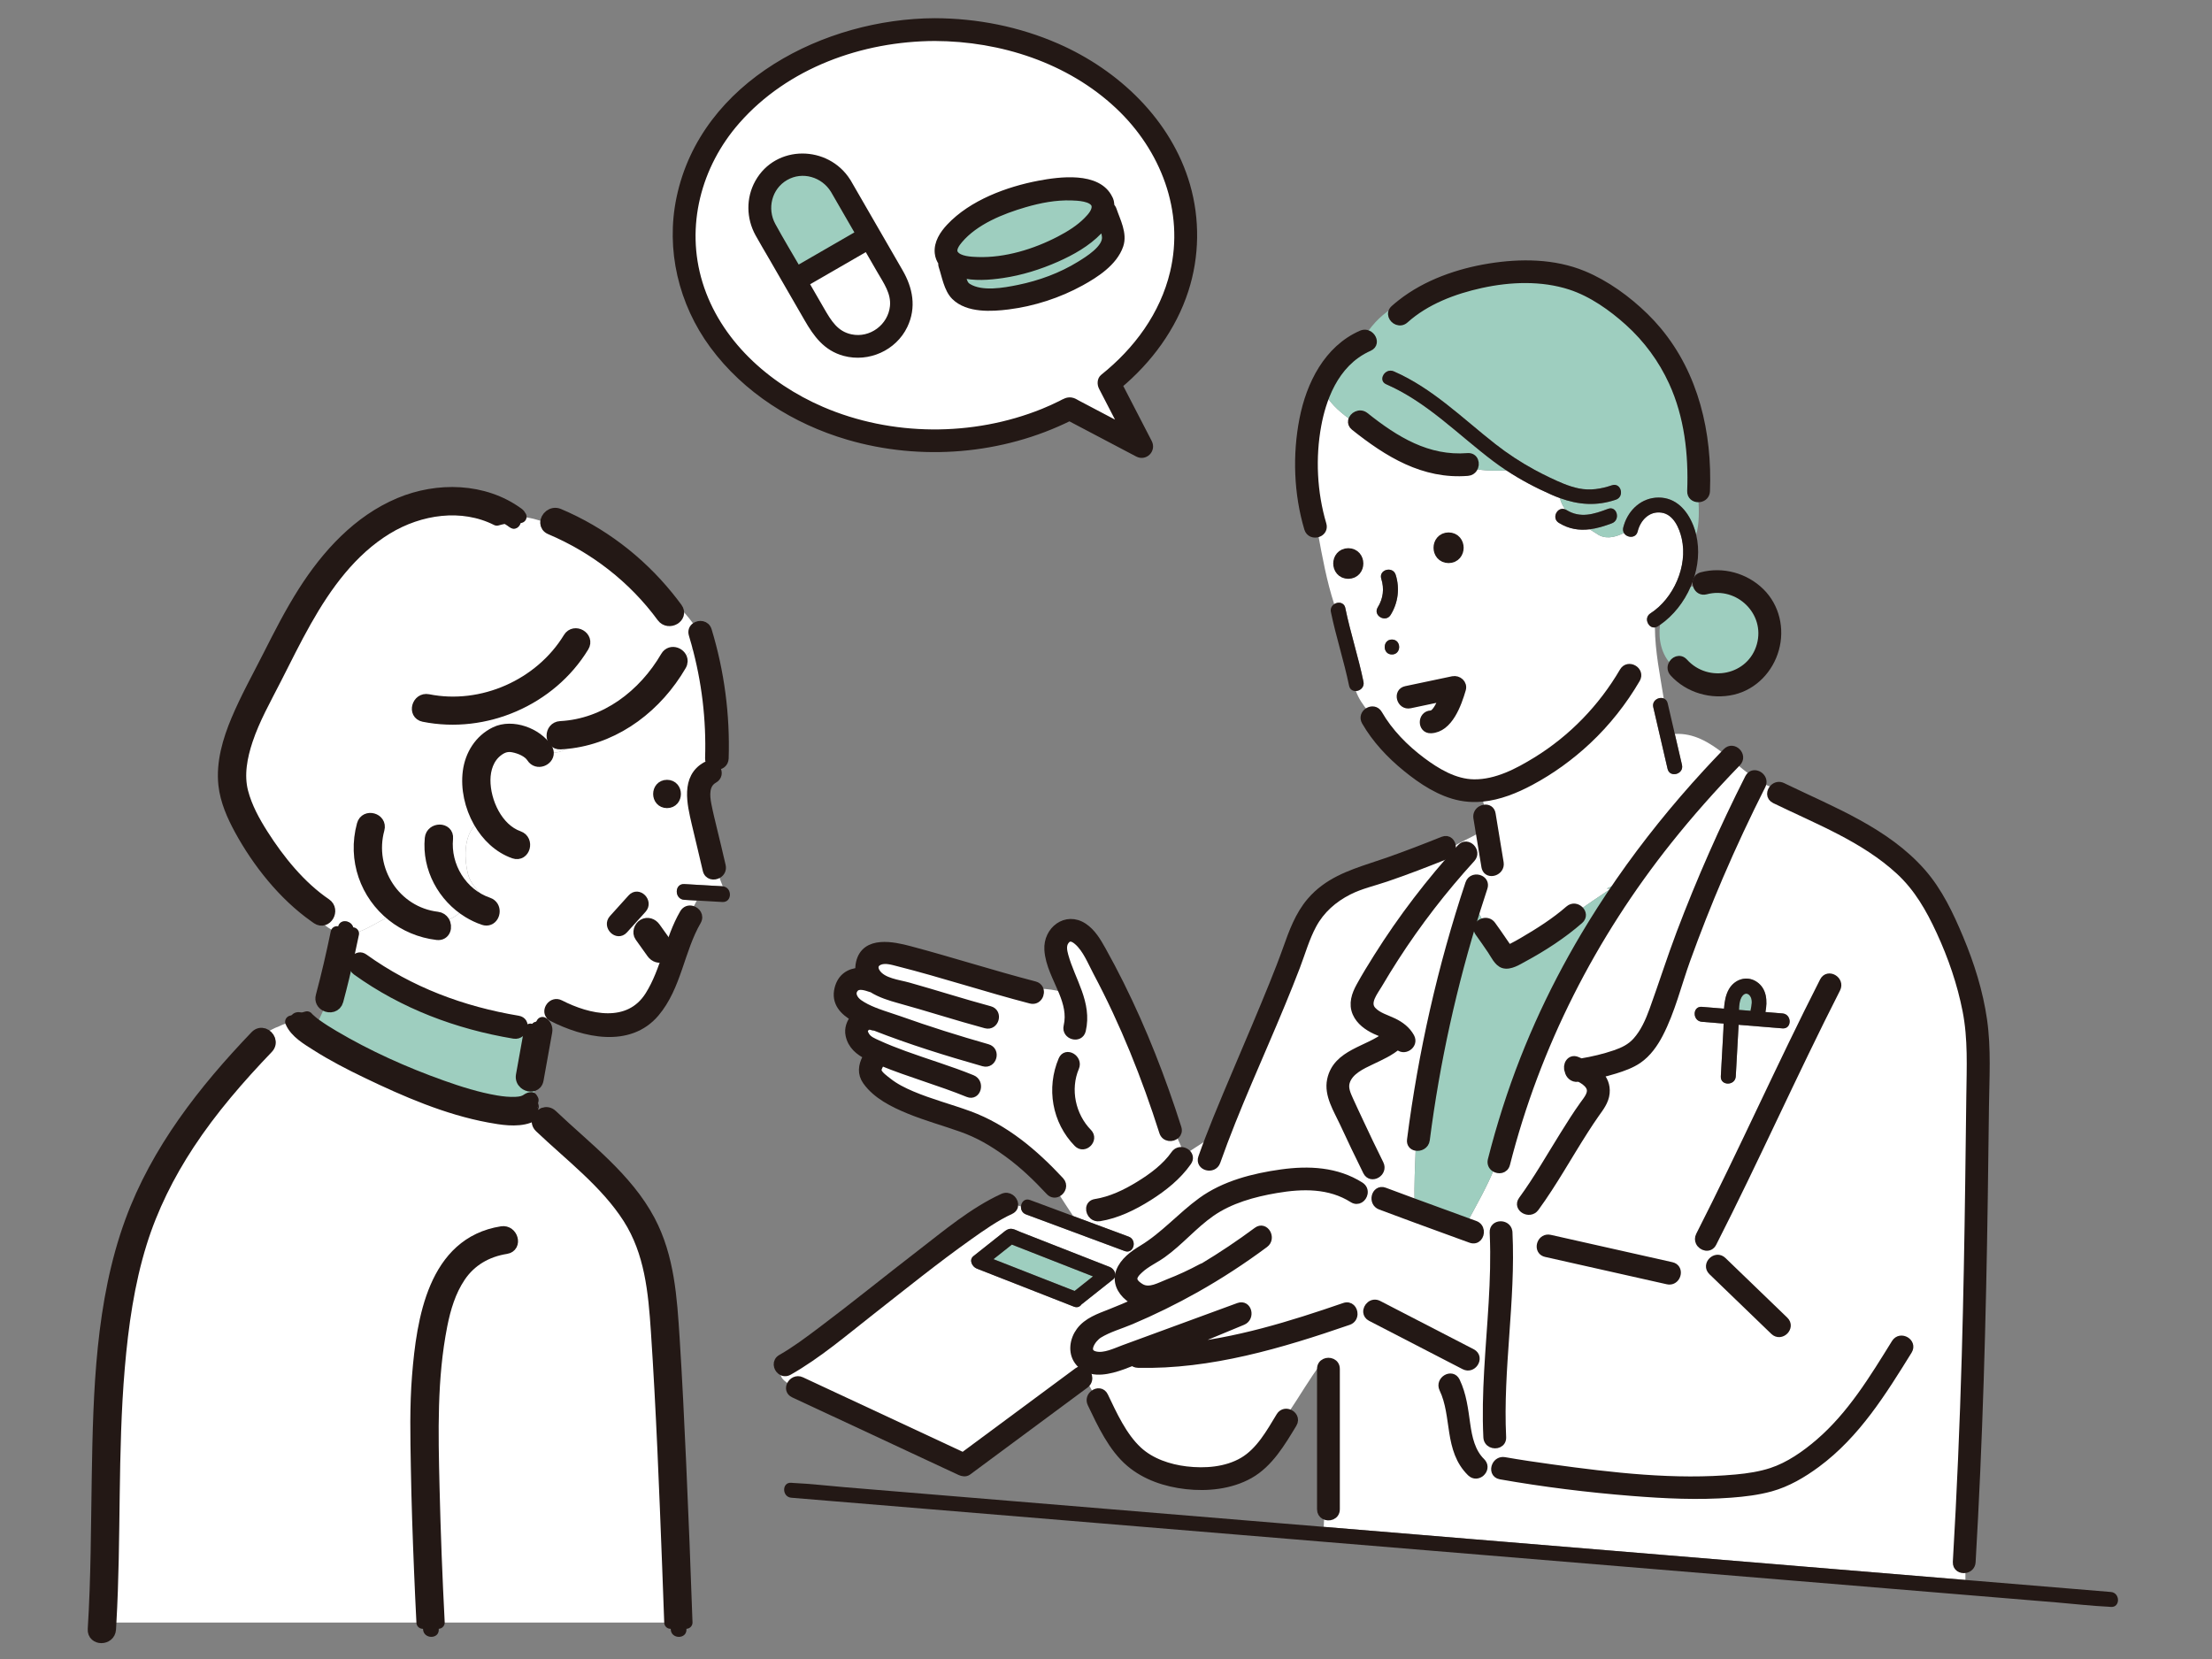 <?xml version="1.0" encoding="UTF-8"?><svg id="_レイヤー_1" xmlns="http://www.w3.org/2000/svg" viewBox="0 0 600 450"><rect x="0" y="0" width="600" height="450" fill="#808080" stroke="none"/><defs><style>.cls-1{fill:#fff;}.cls-2{fill:#9ecebf;}.cls-3,.cls-4,.cls-5,.cls-6{fill:#231815;}.cls-4{stroke-width:2.129px;}.cls-4,.cls-5,.cls-6{stroke:#231815;stroke-linecap:round;stroke-linejoin:round;}.cls-5{stroke-width:4.258px;}.cls-6{stroke-width:3.406px;}</style></defs><path class="cls-1" d="m188.581,174.519c-.891,1.867-2.216,3.429-3.761,4.818-.007.328-.098.674-.303,1.026-6.369,10.94-16.997,19.235-29.597,20.929-.533,1-1.323,1.869-2.371,2.393-1.294.471-2.667.624-4.04.523.066,1.836-2.777,3.073-4.028,1.119-1.057-1.65-3.423-2.599-5.271-2.949-1.731-.328-3.075.147-4.448,1.223-2.434,1.906-3.411,4.958-3.431,7.955-.04,5.926,3.362,13.44,9.307,15.531,2.577.907,1.461,5.027-1.134,4.114-4.046-1.423-7.288-4.539-9.447-8.34-4.238,2.739-4.322,9.396-3.109,14.247.711,2.845,3.2,4.978,4.978,7.111.56.56,1.558,1.34,1.61,1.82.878,1.485-.25,3.892-2.302,3.192-1.448-.494-2.822-1.147-4.108-1.932-1.063-.163-2.046-.146-2.667.475-1.205,1.033-2.66,1.73-4.203,2.258.847,1.342.308,3.474-1.644,3.242-4.614-.548-8.738-2.354-12.086-5.013-3.669,1.37-7.228,4.223-10.841,4.971-.38,1.847-.773,3.692-1.178,5.534.576.461,1.165.904,1.765,1.33.584-.704,1.539-1.014,2.514-.314,12.487,8.966,26.64,14.262,41.75,16.782,1.254.209,1.678,1.204,1.506,2.167.6.235,1.206.446,1.819.619.041-.234.085-.467.126-.7.301-1.702,2.041-1.875,3.171-1.1.51-.861,1.164-1.559,2.047-1.985-1.457-1.492.523-4.397,2.73-3.267,7.791,3.99,18.614,6.42,24.109-2.327,4.316-6.87,5.323-15.259,9.391-22.262.537-.924,1.422-1.162,2.223-.969.491-.81.96-1.626,1.342-2.471-1.124-.065-2.248-.129-3.372-.194-2.734-.157-2.743-4.425,0-4.267,3.437.198,6.875.395,10.312.593.039.002.075.008.113.012-.413-1.088-.861-2.159-1.22-3.274-1.113.693-2.792.482-3.159-1.155-.952-4.237-2.033-8.441-3.005-12.672-1.21-5.266-2.996-12.381,2.839-15.62.368-.204.73-.29,1.07-.285.06-.116.123-.231.185-.347-.286-.334-.461-.788-.443-1.365.342-10.556-.915-21.02-3.738-31.176Zm-22.336,74.668c1.685-1.866,3.37-3.733,5.055-5.599,1.845-2.043,4.853.984,3.017,3.017-1.685,1.866-3.37,3.733-5.055,5.599-1.845,2.043-4.853-.983-3.017-3.017Zm13.713,9.974c-1.059.619-2.25.171-2.919-.765-1.074-1.503-2.148-3.007-3.222-4.51-.673-.943-.16-2.378.765-2.919,1.059-.619,2.25-.171,2.919.765,1.074,1.503,2.148,3.007,3.222,4.51.673.943.16,2.378-.765,2.919Zm.971-41.667c-2.75,0-2.745-4.267,0-4.267s2.745,4.267,0,4.267Z"/><path class="cls-1" d="m178.255,361.104c-.714-10.731-1.713-21.499-7.647-30.785-6.165-9.647-15.822-16.898-24.025-24.705-1.316-1.252-.447-2.989.868-3.482-.471-.467-.924-.948-1.353-1.447-.104.493-.379.964-.886,1.324-.57.405-1.195.709-1.853.943-.017.098-.037.195-.053.293.016-.098.036-.195.053-.293-3.284,1.171-7.467.44-10.631-.144-11.495-2.121-22.687-6.978-33.166-12.019-4.645-2.234-9.252-4.613-13.605-7.382-2.493-1.585-5.682-3.416-6.911-6.248-1.154.32-2.271.683-3.298,1.197-1.493.56-2.91,1.32-4.224,2.24,1.323.446,2.25,2.235.98,3.561-7.777,8.119-15.18,16.639-21.371,26.046-5.504,8.362-10.008,17.363-12.986,26.934-3.4,10.925-5.014,22.427-5.989,33.797-1.972,23.007-.961,46.135-2.284,69.174h84.787c-.24-4.675-.451-9.351-.644-14.027-.388-9.383-.707-18.77-.87-28.159-.142-8.19-.335-16.457.318-24.631,1.22-15.278,4.281-36.068,22.675-38.972,2.691-.425,3.839,3.688,1.134,4.114-5.222.824-9.69,3.35-12.663,7.784-2.662,3.969-4.046,8.608-4.964,13.256-2.842,14.392-2.473,29.085-2.119,43.968.291,12.226.765,24.453,1.399,36.667h62.946c-.173-4.974-.357-9.949-.548-14.922-.819-21.366-1.647-42.745-3.067-64.081Z"/><path class="cls-2" d="m142.372,293.785c-.546-.469-.89-1.184-.733-2.069.729-4.124,1.489-8.242,2.222-12.365-.613-.173-1.218-.384-1.819-.619-.199,1.115-1.199,2.188-2.64,1.947-15.425-2.573-30.022-8.06-42.769-17.212-1.247-.896-1.114-2.461-.361-3.37-.6-.426-1.189-.869-1.765-1.33-.931,4.229-1.937,8.443-3.062,12.622-.419,1.557-2.008,1.809-3.106,1.216-.823,1.841-1.649,3.709-2.595,5.526,1.483,1.072,3.047,2.039,4.618,2.97,9.269,5.488,19.265,9.975,29.404,13.586,4.809,1.713,9.736,3.271,14.779,4.127,1.781.302,3.604.493,5.412.398,1.24-.065,2.201-.251,3.1-.889.362-.257.721-.374,1.059-.386-.74-1.25-1.334-2.621-1.744-4.153Z"/><path class="cls-2" d="m142.372,293.785c.41,1.532,1.004,2.903,1.744,4.153.13-.005.258.005.381.03.33-1.363.633-2.741.814-4.144-.722.821-2.081.698-2.939-.039Z"/><path class="cls-1" d="m188.581,174.519c-.223-.804-.454-1.606-.697-2.406-.291-.956.067-1.711.678-2.162-2.038-3.089-4.71-5.826-7.561-8.07.844,1.037,1.664,2.096,2.457,3.177,1.627,2.219-2.077,4.345-3.684,2.154-7.759-10.583-18.345-18.787-30.415-23.89-.771-.326-1.101-.895-1.12-1.498-2.316-.873-4.66-1.5-7.108-1.656.841,1.756-.979,4.217-2.866,2.841-1.122-.818-2.289-1.521-3.487-2.126-.238.07-.478.143-.719.223.241-.08.48-.154.719-.223-9.433-4.759-20.939-3.073-29.918,2.399-9.71,5.917-16.543,15.382-22.042,25.123-2.916,5.166-5.526,10.495-8.216,15.779-2.749,5.399-5.78,10.73-7.706,16.497-1.514,4.534-2.486,9.526-1.254,14.236,1.084,4.144,3.196,7.99,5.482,11.581,4.462,7.008,10.211,14.13,17.15,18.833,2.263,1.534.125,5.229-2.154,3.684-.248-.168-.49-.347-.735-.52,1.456,1.546,3.075,2.888,4.938,3.904.36.212.718.384,1.075.526.104-.501.208-1.001.311-1.502.55-2.693,4.662-1.546,4.114,1.134-.046.226-.094.451-.14.677,3.612-.748,7.172-3.601,10.841-4.971-7.051-5.601-10.648-15.005-8.036-24.547.725-2.649,4.84-1.518,4.114,1.134-3.052,11.149,4.388,22.778,16.008,24.159.762.091,1.311.496,1.644,1.025,1.543-.527,2.999-1.225,4.203-2.258.621-.621,1.604-.638,2.667-.475-6.719-4.104-10.984-11.865-10.203-19.893.264-2.713,4.532-2.731,4.267,0-.741,7.621,3.847,15.212,11.179,17.711.55.187.931.522,1.168.922-.051-.48-1.049-1.26-1.61-1.82-1.778-2.133-4.267-4.267-4.978-7.111-1.213-4.851-1.129-11.509,3.109-14.247-2.342-4.124-3.409-9.055-2.831-13.516.581-4.488,3.067-8.517,7.212-10.529,4.484-2.177,11.105.261,13.728,4.358.227.354.332.704.344,1.034,1.373.101,2.745-.052,4.04-.523,1.048-.524,1.838-1.393,2.371-2.393-.957.129-1.924.224-2.903.274-2.749.142-2.732-4.125,0-4.267,12.348-.64,22.746-8.664,28.816-19.09,1.178-2.023,4.026-.761,3.987,1.128,1.545-1.389,2.87-2.951,3.761-4.818Zm-30.477.758c-8.821,14.485-26.55,22.157-43.149,18.824-2.694-.541-1.547-4.653,1.134-4.114,14.695,2.951,30.55-4.087,38.331-16.863,1.428-2.344,5.116-.198,3.684,2.154Z"/><path class="cls-4" d="m191.999,170.979c-.507-1.67-2.364-1.82-3.437-1.028,2.187,3.314,3.646,7.032,3.81,10.978-.164-3.946-1.623-7.664-3.81-10.978-.611.451-.968,1.206-.678,2.162.243.8.473,1.603.697,2.406.417-.874.743-1.813.947-2.835-.204,1.022-.53,1.961-.947,2.835,2.823,10.156,4.079,20.62,3.738,31.176-.089,2.746,4.178,2.743,4.267,0,.38-11.742-1.171-23.476-4.587-34.717Z"/><path class="cls-4" d="m194.151,233.198c0,1.427.286,2.712.681,3.942.709-.441,1.189-1.247.955-2.289-.756-3.363-1.587-6.704-2.392-10.054-.525-2.187-1.073-4.38-1.498-6.588-.461-2.397-.705-5.461,1.762-6.831,2.401-1.333.252-5.019-2.154-3.684-5.835,3.238-4.049,10.353-2.839,15.62.972,4.231,2.053,8.435,3.005,12.672.368,1.637,2.046,1.848,3.159,1.155-.395-1.23-.681-2.514-.681-3.942Z"/><path class="cls-3" d="m196.052,240.413c.379,1,.727,2.015.944,3.096-.216-1.081-.564-2.096-.944-3.096-.038-.004-.074-.01-.113-.012-3.437-.198-6.875-.395-10.312-.593-2.743-.158-2.734,4.11,0,4.267,1.124.065,2.248.129,3.372.194.462-1.024.796-2.092.885-3.249v.356-.356c-.089,1.157-.423,2.225-.885,3.249,2.313.133,4.627.266,6.94.399,2.704.155,2.732-3.986.113-4.255Z"/><path class="cls-6" d="m180.93,213.227c-2.745,0-2.75,4.267,0,4.267s2.75-4.267,0-4.267Z"/><path class="cls-4" d="m185.434,247.709c-4.068,7.003-5.075,15.393-9.391,22.262-5.495,8.747-16.317,6.317-24.109,2.327-2.208-1.13-4.187,1.775-2.73,3.267.792-.382,1.767-.547,2.99-.411-1.223-.136-2.198.029-2.99.411.153.157.344.298.577.417,8.565,4.386,20.847,7.275,28.016-1.213,6.023-7.132,6.732-17.006,11.322-24.907.844-1.454-.204-2.82-1.461-3.122-1.287,2.126-2.72,4.216-3.106,6.725.386-2.509,1.819-4.599,3.106-6.725-.801-.193-1.686.045-2.223.969Z"/><path class="cls-6" d="m177.04,258.395c.669.936,1.86,1.385,2.919.765.925-.541,1.439-1.976.765-2.919-1.074-1.503-2.148-3.007-3.222-4.51-.669-.936-1.86-1.385-2.919-.765-.925.541-1.438,1.976-.765,2.919,1.074,1.503,2.148,3.007,3.222,4.51Z"/><path class="cls-3" d="m95.684,253.234c.046-.226.094-.451.14-.677.547-2.681-3.565-3.827-4.114-1.134-.102.501-.207,1.001-.311,1.502,1.443.573,2.868.603,4.285.309Z"/><path class="cls-6" d="m91.399,252.925c-1.206,5.809-2.528,11.603-4.069,17.331-.295,1.097.235,1.933,1.009,2.35.53-1.186,1.062-2.359,1.63-3.496-.568,1.136-1.1,2.31-1.63,3.496,1.098.593,2.687.34,3.106-1.216,1.125-4.179,2.131-8.393,3.062-12.622-.958-.766-1.883-1.581-2.76-2.458.877.877,1.802,1.691,2.76,2.458.406-1.842.798-3.687,1.178-5.534-1.417.293-2.842.264-4.285-.309Z"/><path class="cls-6" d="m26.915,440.107h2.955c1.323-23.038.313-46.166,2.284-69.174.975-11.371,2.589-22.873,5.989-33.797,2.978-9.571,7.482-18.572,12.986-26.934,6.191-9.407,13.594-17.927,21.371-26.046,1.271-1.326.343-3.115-.98-3.561-3.693,2.584-6.554,6.458-7.865,10.916,1.311-4.458,4.173-8.332,7.865-10.916-.655-.221-1.407-.114-2.037.544-14.083,14.702-26.846,30.964-33.903,50.273-7.988,21.859-8.608,46.13-8.991,69.143-.23,13.799-.222,27.607-1.09,41.386-.173,2.742,4.095,2.732,4.267,0,.039-.611.068-1.223.103-1.834h-2.955Z"/><path class="cls-3" d="m83.078,275.808c.465.439-.272-.616.045.141-1.045-2.495-5.176-1.399-4.114,1.134.011.025.024.049.035.075,1.386-.384,2.825-.706,4.23-1.137-.064-.073-.126-.147-.196-.213Z"/><path class="cls-6" d="m144.116,297.938c-.338.012-.697.129-1.059.386-.899.638-1.86.824-3.1.889-1.808.095-3.631-.096-5.412-.398-5.043-.856-9.97-2.414-14.779-4.127-10.139-3.611-20.135-8.098-29.404-13.586-1.572-.931-3.135-1.898-4.618-2.97-.352.675-.715,1.346-1.108,2.001.393-.656.757-1.326,1.108-2.001-.211-.152-.425-.3-.633-.457-.346-.262-1.007-.825-1.496-1.285-.122-.114-.23-.242-.34-.368-1.405.431-2.844.753-4.23,1.137,1.229,2.833,4.419,4.663,6.911,6.248,4.352,2.768,8.96,5.147,13.605,7.382,10.479,5.041,21.671,9.898,33.166,12.019,3.164.584,7.347,1.315,10.631.144.269-1.512.659-3.025,1.034-4.555-.095-.15-.185-.305-.275-.459Z"/><path class="cls-3" d="m144.116,297.938c.091.154.18.309.275.459.035-.143.071-.286.105-.429-.123-.025-.251-.034-.381-.03Z"/><path class="cls-3" d="m143.357,302.952c.658-.235,1.283-.539,1.853-.943.507-.36.783-.831.886-1.324-.621-.721-1.193-1.479-1.706-2.288-.375,1.53-.765,3.043-1.034,4.555Z"/><path class="cls-3" d="m144.497,297.968c-.035.144-.07.286-.105.429.512.808,1.085,1.567,1.706,2.288.25-1.184-.513-2.497-1.6-2.717Z"/><path class="cls-6" d="m151.513,139.637c-1.736-.734-3.315.814-3.273,2.186,2.849,1.074,5.658,2.516,8.576,3.905-2.918-1.389-5.727-2.831-8.576-3.905.018.603.349,1.173,1.12,1.498,12.069,5.103,22.656,13.308,30.415,23.89,1.607,2.192,5.311.065,3.684-2.154-.793-1.081-1.613-2.14-2.457-3.177-.705-.555-1.42-1.082-2.14-1.575.72.493,1.435,1.019,2.14,1.575-7.877-9.674-17.951-17.366-29.489-22.244Z"/><path class="cls-6" d="m175.661,185.907c2.93-2.148,6.394-4.084,9.159-6.569.039-1.889-2.809-3.151-3.987-1.128-6.07,10.426-16.468,18.45-28.816,19.09-2.732.142-2.749,4.409,0,4.267.979-.051,1.946-.146,2.903-.274.552-1.035.829-2.211.829-3.296,0,1.085-.277,2.261-.829,3.296,12.6-1.694,23.228-9.989,29.597-20.929.205-.352.296-.698.303-1.026-2.765,2.485-6.23,4.421-9.159,6.569Z"/><path class="cls-6" d="m158.105,175.277c1.432-2.351-2.257-4.498-3.684-2.154-7.78,12.776-23.636,19.813-38.331,16.863-2.681-.538-3.829,3.573-1.134,4.114,16.599,3.333,34.328-4.338,43.149-18.824Z"/><path class="cls-6" d="m145.311,293.824c.158-1.223.225-2.465.127-3.735.098,1.269.031,2.511-.127,3.735.212-.241.37-.562.442-.973.77-4.357,1.577-8.708,2.348-13.065.176-.995-.278-1.779-.944-2.235-.394.665-.701,1.427-.963,2.236.569.047,1.146.05,1.733-.009-.587.059-1.163.056-1.733.009-.686,2.118-1.057,4.552-1.823,6.391.767-1.84,1.137-4.274,1.823-6.391-.792-.065-1.569-.219-2.334-.435-.733,4.123-1.493,8.241-2.222,12.365-.157.885.188,1.6.733,2.069-.044-.166-.094-.326-.134-.496.04.17.09.33.134.496.858.737,2.217.86,2.939.039Z"/><path class="cls-3" d="m143.986,278.651c-.041.234-.084.467-.126.7.765.216,1.542.37,2.334.435.262-.808.569-1.571.963-2.236-1.13-.775-2.87-.602-3.171,1.1Z"/><path class="cls-6" d="m133.536,246.041c.014.129-.037.238-.188.313-1.067.356-1.778,2.133-3.2,1.422,1.422.711,2.133-1.067,3.2-1.422.151-.075.201-.184.188-.313-.237-.401-.618-.735-1.168-.922-7.332-2.5-11.92-10.09-11.179-17.711.265-2.731-4.003-2.713-4.267,0-.78,8.029,3.485,15.79,10.203,19.893.764.117,1.568.327,2.311.475-.743-.149-1.548-.358-2.311-.475,1.286.785,2.661,1.439,4.108,1.932,2.051.699,3.179-1.707,2.302-3.192Z"/><path class="cls-6" d="m120.256,250.034c-1.645.562-3.39.931-5.041,1.298-3.2.711-5.334-.711-7.823-2.489,2.489,1.778,4.622,3.2,7.823,2.489,1.651-.367,3.396-.736,5.041-1.298-.334-.528-.882-.934-1.644-1.025-11.62-1.38-19.06-13.01-16.008-24.159.726-2.652-3.389-3.784-4.114-1.134-2.612,9.542.985,18.946,8.036,24.547.523-.195,1.049-.362,1.577-.487-.528.124-1.054.291-1.577.487,3.348,2.659,7.472,4.465,12.086,5.013,1.952.232,2.492-1.9,1.644-3.242Z"/><path class="cls-6" d="m140.419,139.323c-9.19-6.702-21.737-6.948-31.988-2.64-11.14,4.681-19.555,13.917-25.932,23.935-3.53,5.545-6.522,11.407-9.485,17.268-2.929,5.795-6.12,11.502-8.64,17.491-2.288,5.44-4.093,11.53-3.433,17.499.471,4.26,2.259,8.314,4.292,12.044,4.826,8.857,11.821,17.696,20.153,23.573-1.6-1.7-3.003-3.648-4.307-5.696,1.303,2.048,2.706,3.996,4.307,5.696.245.173.487.352.735.52,2.279,1.545,4.416-2.151,2.154-3.684-6.939-4.703-12.688-11.825-17.15-18.833-2.286-3.591-4.398-7.437-5.482-11.581-1.232-4.71-.26-9.702,1.254-14.236,1.926-5.767,4.957-11.099,7.706-16.497,2.691-5.284,5.3-10.614,8.216-15.779,5.5-9.742,12.332-19.206,22.042-25.123,8.979-5.472,20.485-7.157,29.918-2.399,2.221-.65,4.324-.844,6.353-.715-.149-.312-.381-.602-.712-.843Z"/><path class="cls-3" d="m134.778,140.882c1.198.605,2.365,1.308,3.487,2.126,1.886,1.376,3.706-1.085,2.866-2.841-2.03-.129-4.132.065-6.353.715Z"/><path class="cls-4" d="m171.301,243.588c-1.685,1.866-3.37,3.733-5.055,5.599-1.836,2.034,1.172,5.061,3.017,3.017,1.685-1.866,3.37-3.733,5.055-5.599,1.836-2.034-1.172-5.06-3.017-3.017Z"/><path class="cls-4" d="m140.536,276.565c-15.11-2.52-29.263-7.816-41.75-16.782-.975-.7-1.931-.39-2.514.314,3.256,2.311,6.831,4.143,10.409,5.813-3.577-1.67-7.153-3.501-10.409-5.813-.753.909-.887,2.475.361,3.37,12.747,9.152,27.344,14.639,42.769,17.212,1.441.24,2.441-.832,2.64-1.947-1.375-.539-2.723-1.2-4.071-1.799,1.348.599,2.696,1.26,4.071,1.799.172-.963-.252-1.958-1.506-2.167Z"/><path class="cls-6" d="m184.392,396.322c-.5-11.087-1.033-22.174-1.742-33.249-.7-10.923-1.385-22.031-6.604-31.899-6.095-11.524-17.18-19.759-26.446-28.577-.676-.644-1.472-.719-2.149-.465,1.548,1.536,3.295,2.926,5.099,4.313-1.804-1.388-3.551-2.778-5.099-4.313-1.315.493-2.184,2.23-.868,3.482,8.203,7.807,17.86,15.057,24.025,24.705,5.934,9.286,6.933,20.054,7.647,30.785,1.421,21.336,2.248,42.715,3.067,64.081.191,4.974.375,9.948.548,14.922h4.267c-.503-14.598-1.087-29.193-1.744-43.785Z"/><path class="cls-3" d="m181.87,440.107c.021.611.044,1.223.065,1.834.093,2.738,4.36,2.751,4.267,0-.021-.612-.044-1.223-.065-1.834h-4.267Z"/><path class="cls-6" d="m117.524,403.44c-.354-14.883-.723-29.577,2.119-43.968.918-4.648,2.302-9.287,4.964-13.256,2.974-4.434,7.442-6.96,12.663-7.784,2.705-.427,1.556-4.539-1.134-4.114-18.394,2.903-21.455,23.694-22.675,38.972-.653,8.174-.46,16.441-.318,24.631.162,9.39.482,18.777.87,28.159.193,4.677.405,9.353.644,14.027h4.266c-.634-12.214-1.108-24.44-1.399-36.667Z"/><path class="cls-3" d="m118.923,440.107h-4.266c.031.611.058,1.223.09,1.834.145,2.731,4.413,2.749,4.267,0-.033-.611-.059-1.223-.091-1.834Z"/><path class="cls-6" d="m140.815,200.841c2.141,1.903,4.919,3.164,7.694,3.368-.012-.331-.117-.68-.344-1.034-2.623-4.097-9.244-6.535-13.728-4.358-4.145,2.012-6.631,6.042-7.212,10.529-.577,4.461.489,9.392,2.831,13.516.732-.473,1.585-.833,2.58-1.042-.995.21-1.848.569-2.58,1.042,2.159,3.801,5.4,6.917,9.447,8.34,2.595.913,3.712-3.208,1.134-4.114-5.945-2.091-9.347-9.605-9.307-15.531.02-2.997.997-6.049,3.431-7.955,1.374-1.076,2.717-1.551,4.448-1.223,1.848.35,4.214,1.299,5.271,2.949,1.251,1.954,4.094.717,4.028-1.119-2.775-.204-5.553-1.465-7.694-3.368Z"/><path class="cls-1" d="m533.396,274.112c-1.454-7.401-3.938-14.62-7.097-21.461-2.841-6.153-6.049-11.817-11.074-16.451-9.598-8.852-22.226-13.693-33.802-19.33-1.424-.694-1.226-2.252-.328-3.117-1.028-.386-2.04-.814-3.017-1.326-.035.203-.102.412-.209.623-4.085,8.078-7.925,16.277-11.493,24.596-3.197,7.454-6.166,15.007-8.923,22.635-2.417,6.686-4.125,13.915-7.428,20.236-1.364,2.61-3.203,5.207-5.659,6.894-1.885,1.294-4.153,2.094-6.322,2.767-1.436.445-2.899.832-4.373,1.168,1.284,1.349,2.085,3.033,1.876,5.163-.216,2.206-1.587,3.93-2.822,5.672-1.028,1.449-1.997,2.939-2.956,4.434-4.464,6.965-8.475,14.283-13.357,20.969-1.525,2.088-5.04.063-3.5-2.046,4.135-5.663,7.615-11.812,11.326-17.753,1.715-2.745,3.435-5.495,5.325-8.124,1.035-1.438,2.706-3.295,1.55-5.111-.619-.973-1.696-1.671-2.802-2.217-.109.016-.218.033-.327.048-1.377.189-2.329-.859-2.512-1.92-.624-1.471.419-3.523,2.241-2.776.373.153.755.317,1.138.491,3.134-.517,6.263-1.249,9.253-2.275,2.212-.759,4.165-1.695,5.749-3.448,2.168-2.399,3.506-5.468,4.597-8.475,2.516-6.935,4.736-13.967,7.35-20.87,5.436-14.352,11.643-28.407,18.568-42.102.148-.292.332-.516.539-.678-1.36-1.011-2.689-2.104-4.013-3.2-6.419,6.638-12.557,13.546-18.316,20.766-20.657,25.896-35.885,55.712-44.045,87.847-.403,1.585-2.086,1.754-3.131,1.037-1.993,5.026-4.794,9.837-7.367,14.665.676.244,1.35.492,2.026.735.833.3,1.258.954,1.359,1.649.195,1.342-.817,2.842-2.436,2.259-.939-.338-1.877-.681-2.816-1.021-4.056-1.468-8.108-2.947-12.155-4.441-3.191-1.178-6.38-2.361-9.566-3.551-1.176-.439-1.532-1.585-1.309-2.546.236-1.022,1.126-1.834,2.387-1.363,2.729,1.019,5.46,2.033,8.192,3.043-.175-5.048.141-10.096.306-15.144-.811-.168-1.451-.791-1.311-1.878,3.031-23.631,8.293-46.911,15.817-69.519.476-1.432,1.993-1.673,3.022-1.139.744.386,1.233,1.176.887,2.217-.032.095-.062.191-.094.286-.627,1.892-1.236,3.79-1.833,5.692.672,1.049,1.276,2.203,1.887,3.376.78-.193,1.671-.004,2.262.807,1.005,1.379,1.973,2.78,2.931,4.192.45.663.904,1.324,1.368,1.978.055.078.112.156.167.234.43-.161.898-.325.99-.371.991-.493,1.957-1.039,2.913-1.597,4.352-2.54,8.762-5.327,12.562-8.654.979-.857,2.189-.569,2.907.148,2.32-1.697,4.64-3.244,6.959-4.791.522-.313,1.014-.658,1.494-1.013h-1.157c1.144-.457,2.205-.958,3.22-1.506.113-.163.223-.329.336-.492,7.164-10.325,15.09-20.136,23.625-29.414,1.568-1.704,3.158-3.389,4.766-5.057-4.066-3.188-8.294-5.784-13.454-5.475.574,2.473,1.148,4.947,1.721,7.42.074.321.149.642.223.963.59,2.543-3.319,3.618-3.909,1.078-1.292-5.567-2.583-11.135-3.875-16.702-.262-1.13.365-1.97,1.195-2.331.524-.228,1.127-.265,1.639-.064-1.003-6.358-2.345-12.709-2.394-19.265-.231.028-.453.01-.662-.05-1.433-.412-2.207-2.694-.547-3.765,6.313-4.072,10.144-12.834,8.498-20.228-.638-2.868-2.236-6.646-5.54-7.095-3.332-.454-5.686,2.122-6.429,5.114-.486,1.955-2.921,1.758-3.721.404-2.518,1.263-5.194,1.797-7.396.195-.614-.395-1.251-.79-1.893-1.192-2.818.348-5.599-.037-8.362-1.741-2.116-1.305-.36-4.549,1.738-3.657-.672-.916-1.179-1.925-1.449-3.058-.75-.272-1.503-.574-2.259-.907-4.299-1.889-8.382-4.044-12.262-6.606-3.04.115-6.067.131-8.925-.483-.32.484-.843.844-1.566.902-11.987.956-21.695-5.089-30.721-12.28-.594-.473-.768-1.05-.67-1.59-2.773-1.994-5.415-4.18-7.075-6.947-.38.943-.722,1.906-1.025,2.881-.529,1.702-.947,3.442-1.27,5.177-1.646,8.839-1.184,18.386,1.382,27.006.305,1.026-.168,1.809-.885,2.207-.115.064-.238.117-.364.16,1.203,6.492,2.387,13.019,4.413,19.236,1.064-.698,2.691-.518,3.017,1.067,1.381,6.719,3.542,13.253,4.923,19.972.252,1.228-.524,2.114-1.454,2.419-.197.064-.4.102-.602.112.705,2.024,1.982,3.829,3.378,5.547.876-.516,2.081-.467,2.732.667,2.873,4.998,7.127,9.307,11.719,12.751,4.084,3.063,8.971,6.002,14.226,6.054,6.084.06,11.876-2.986,16.927-6.095,9.731-5.989,17.825-14.378,23.583-24.234,1.317-2.254,4.819-.211,3.5,2.046-3.594,6.152-8.053,11.803-13.254,16.677-4.638,4.346-9.85,8.126-15.457,11.121-4.057,2.167-8.49,3.965-13.062,4.404.235.97.442,1.951.624,2.943.872-.104,1.738.314,1.925,1.447.728,4.419,1.455,8.838,2.183,13.258.404,2.454-3.179,3.554-3.84,1.365-.027-.091-.052-.185-.069-.288-.511-3.101-1.021-6.202-1.532-9.303-2.413,1.43-5.085,2.55-7.522,4.016.01.828-.396,1.684-1.35,2.067-5.469,2.196-10.976,4.333-16.557,6.229-3.388,1.151-6.903,1.924-10.113,3.547-4.125,2.086-7.555,5.088-9.763,9.184-1.924,3.568-3.029,7.534-4.467,11.312-1.269,3.335-2.611,6.643-3.971,9.942-5.896,14.302-12.489,28.388-17.642,42.984-.864,2.447-4.779,1.387-3.909-1.078.624-1.768,1.278-3.525,1.949-5.276-1.938,1.456-4.106,2.681-6.099,4.081.614.56.868,1.436.24,2.334-2.753,3.932-6.615,6.996-10.649,9.536-4.018,2.529-8.575,4.78-13.305,5.522-.702.11-1.293-.106-1.728-.484-1.15-.998-1.213-3.132.651-3.425,4.231-.664,8.193-2.572,11.817-4.791,3.605-2.208,7.263-4.903,9.715-8.404.56-.799,1.406-1.01,2.164-.848-.465-1.492-1.206-2.924-1.844-4.403-.961.931-2.949.886-3.486-.802-4.75-14.92-10.566-29.498-17.926-43.332-1.461-2.745-2.848-6.33-5.258-8.414-1.189-1.028-2.445-1.479-3.435.007-.791,1.188-.496,2.653-.143,3.942,1.863,6.79,6.453,12.834,4.733,20.229-.592,2.544-4.499,1.46-3.909-1.078.765-3.291-.074-6.329-1.289-9.313-2.062-.548-4.206-.864-6.381-.894.698,1.343-.383,3.478-2.303,2.979-12.052-3.133-23.889-7.055-35.961-10.111-1.558-.394-3.526-1.016-5.099-.349-1.424.605-1.64,1.857-.797,3.125,1.71,2.568,5.94,2.956,8.669,3.723,7.378,2.074,14.676,4.422,22.077,6.418,2.52.679,1.444,4.589-1.078,3.909-7.909-2.132-15.7-4.67-23.598-6.841-2.161-.594-5.018-1.458-7.243-2.892-.101-.018-.205-.041-.312-.076-1.237-.404-3.341-1.203-4.393.003-1.252,1.434-.187,3.147,1.112,4.069,1.229.872,2.664,1.566,4.167,2.167.147.042.293.088.44.145.102.04.196.087.286.137,2.042.769,4.169,1.392,6.057,2.065,7.891,2.812,15.895,5.33,23.952,7.622,2.509.714,1.436,4.624-1.078,3.909-9.93-2.825-19.86-5.904-29.476-9.681-.25.014-.524-.028-.819-.142-.676-.263-1.309-.105-1.8.476-.572.676-.34,1.346.103,2.091.705,1.186,2.054,1.699,3.25,2.251,2.343,1.08,4.767,2.022,7.189,2.909,6.13,2.244,12.416,4.085,18.463,6.553,2.387.974,1.336,4.894-1.078,3.909-7.712-3.147-15.769-5.356-23.477-8.523-.001,0-.003,0-.004,0-.038.038-.087.082-.157.136-.189.259-.355.533-.499.819-.235.472-.512,1.028-.391,1.55.237,1.015,1.993,2.239,2.748,2.841,1.923,1.534,4.192,2.664,6.444,3.623,5.067,2.159,10.428,3.534,15.594,5.426,9.735,3.565,17.713,10.37,24.698,17.873,1.073,1.152.454,2.653-.596,3.243,1.372,2.149,2.744,4.236,4.115,6.302.645.24,1.29.479,1.936.719,4.371,1.623,8.741,3.246,13.112,4.869,1.157.43,1.521,1.544,1.322,2.494-.219,1.044-1.118,1.891-2.4,1.415-8.92-3.312-17.839-6.624-26.759-9.936-1.024-.38-1.427-1.297-1.368-2.162-.602-.132-1.219-.371-1.818-.592.051.648-.242,1.291-1.042,1.659-3.99,1.835-7.65,4.426-11.22,6.957-9.179,6.506-17.938,13.594-26.789,20.532-7.117,5.579-14.22,11.666-22.107,16.151-.798.454-1.566.315-2.13-.109-.531,1.715.846,2.792,2.639,3.828.459-.971,1.632-1.696,2.888-1.11,1.89.881,3.779,1.763,5.669,2.644,12.739,5.942,25.479,11.884,38.218,17.826,1.064-.788,2.129-1.576,3.193-2.365,9.291-6.881,18.582-13.762,27.873-20.643,1.08-.8,2.138-.256,2.629.669.351.661.413,1.516-.015,2.216.607,1.036,1.204,2.1,1.779,3.182.89-.67,2.208-.698,2.821.584,2.407,5.026,5.057,10.905,9.205,14.75,3.475,3.221,8.361,4.839,12.991,5.391,5.13.612,10.891.202,15.432-2.462,4.581-2.687,7.391-7.809,10.062-12.211.545-.897,1.437-1.102,2.222-.882,3.08-4.52,5.766-9.299,9.001-13.529.315-.473.612-.463.899-.143,1.201-.597,3.023-.021,3.023,1.728v38.074c0,1.815-1.956,2.366-3.15,1.659l-.159,3.107c13.669,1.131,27.337,2.262,41.006,3.393,17.113,1.416,34.226,2.832,51.339,4.248,15.684,1.298,31.368,2.595,47.051,3.893,11.554.956,23.109,1.912,34.663,2.868v-2.954c-1.147.214-2.435-.419-2.347-1.909,1.093-18.645,1.89-37.306,2.425-55.975.446-15.568.718-31.141.933-46.714.109-7.898.204-15.796.3-23.695.095-7.786.484-15.513-1.026-23.198Zm-167.675-119.236c-2.613,0-2.608-4.054,0-4.054s2.608,4.054,0,4.054Zm7.991,9.862c1.484-2.406,1.804-5.037.96-7.734-.783-2.499,3.132-3.559,3.909-1.078,1.151,3.676.653,7.581-1.368,10.857-1.368,2.219-4.873.181-3.5-2.046Zm3.844,12.787c-2.613,0-2.608-4.054,0-4.054s2.608,4.054,0,4.054Zm18.995,9.454c-1.159,3.945-3.502,10.65-8.419,10.852-2.613.108-2.599-3.946,0-4.054,1.435-.059,2.653-3.137,3.141-4.199.062-.134.118-.272.178-.408-3.001.633-6.002,1.265-9.003,1.898-2.549.537-3.629-3.371-1.078-3.909,4.23-.892,8.459-1.783,12.689-2.675,1.463-.308,2.951.934,2.493,2.493Zm-104.266,123.118c-5.877-6.004-7.384-14.946-4.129-22.622,1.016-2.396,4.507-.328,3.5,2.046-2.527,5.96-.988,13.129,3.495,17.71,1.827,1.866-1.038,4.733-2.866,2.866Zm205.872-41.917c-11.616,22.798-21.989,46.202-33.605,69-.855,1.679-2.912,1.078-3.549-.258-.246-.516-.281-1.142.049-1.788,11.616-22.798,21.989-46.202,33.605-69,1.186-2.327,4.682-.274,3.5,2.046Zm-16.952,92.871c-5.597-5.399-11.194-10.798-16.791-16.197-1.882-1.815.988-4.678,2.866-2.866,5.597,5.399,11.194,10.798,16.791,16.197,1.882,1.815-.988,4.678-2.866,2.866Zm-19.587-87.946c2.004.163,4.008.327,6.011.49.133-1.928.469-3.811,1.376-5.345,1.581-2.674,4.874-3.706,7.516-1.919,2.741,1.855,2.923,5.227,2.345,8.181,1.542.126,3.085.252,4.627.378,2.586.211,2.6,4.266,0,4.054-3.966-.324-7.932-.647-11.898-.971-.258,4.664-.515,9.329-.773,13.993-.144,2.598-4.198,2.607-4.054,0,.234-4.244.469-8.488.703-12.732.028-.51.041-1.045.05-1.594-1.968-.161-3.936-.321-5.904-.482-2.586-.211-2.6-4.266,0-4.054Zm-42.666,63.088c.399-.234.894-.332,1.463-.204,11,2.472,22,4.945,33,7.417.556.125.939.409,1.171.77.834,1.295-.262,3.585-2.249,3.139-11-2.472-22-4.945-33-7.417-1.977-.444-1.766-2.895-.386-3.705Zm-154.006,7.907c-1.245-.488-2.219-2.337-.894-3.387,2.594-2.057,5.187-4.114,7.781-6.171.889-.705,1.649-1.459,2.894-1.177.635.144,1.286.504,1.889.74,2.99,1.172,5.98,2.344,8.97,3.516,5.139,2.014,10.279,4.028,15.418,6.042,1.245.488,2.219,2.337.894,3.387-2.853,2.262-5.706,4.525-8.559,6.787-.413.609-1.134.945-2.053.585-8.78-3.441-17.56-6.882-26.341-10.323Zm104.96-20.381c-.229,1.265-1.557,2.345-2.956,1.459-6.294-3.988-13.666-3.839-20.765-2.628-6.15,1.049-12.541,2.799-17.711,6.417-4.724,3.307-8.461,7.82-13.154,11.18-2.049,1.467-4.424,2.491-6.274,4.227-.727.682-1.816,1.724-1.562,2.824.204.886,1.247,1.639,1.976,2.061,2.361,1.367,5.148-.369,7.444-1.255,3.092-1.192,6.088-2.585,9.005-4.155.178-.096.353-.16.526-.202,5.014-3.012,9.879-6.272,14.573-9.76,2.097-1.558,4.116,1.962,2.046,3.5-6.001,4.459-12.266,8.55-18.783,12.216-5.674,3.192-11.527,6.06-17.52,8.602-2.852,1.21-6.049,2.085-8.696,3.709-1.803,1.106-4.423,4.938-.91,5.719,2.501.556,5.421-.918,7.694-1.752,3.418-1.255,6.837-2.51,10.255-3.764,6.963-2.556,13.927-5.112,20.89-7.668,2.491-.914,3.425,2.936,1.078,3.909-5.749,2.381-11.498,4.763-17.246,7.144,15.346-1.395,30.399-6.071,44.879-11.062,1.522-.525,2.505.754,2.468,2.013-.023.789-.446,1.57-1.39,1.896-18.293,6.305-37.522,12.053-57.066,11.604-.649-.015-1.128-.246-1.451-.589-3.407,1.372-7.702,3.027-11.116,2.244-1.419-.325-2.687-1.069-3.675-2.434-1.764-2.438-1.224-5.769.482-8.083,1.979-2.683,5.249-3.777,8.226-4.951,2.371-.935,4.718-1.93,7.043-2.972-.735-.343-1.425-.784-2.055-1.294-2.139-1.73-3.383-4.284-2.381-6.986,1.004-2.708,3.644-4.628,6.027-6.066.016-.01.031-.02.047-.029,5.981-3.622,10.442-8.875,16.061-12.96,6.216-4.518,14.157-6.529,21.658-7.571,7.396-1.027,14.944-.692,21.424,3.414.807.512,1.043,1.308.91,2.041Zm-5.497-19.216c-1.635-3.52-4.226-7.505-3.382-11.55,1.548-7.422,10.153-8.034,15.128-12.143-1.003-.495-2.083-.883-3.06-1.34-2.13-.996-4.223-2.484-5.184-4.701-1.088-2.509-.223-4.991,1.025-7.258,1.475-2.678,3.083-5.292,4.71-7.88,6.627-10.539,14.223-20.462,22.61-29.66,1.762-1.933,4.621.942,2.866,2.866-7.664,8.405-14.631,17.411-20.79,26.975-1.529,2.374-3.009,4.779-4.438,7.214-1.166,1.986-3.621,4.915-1.639,7.065,1.482,1.608,3.823,2.21,5.732,3.136,1.911.928,3.571,2.184,4.614,4.066,1.232,2.222-2.042,4.212-3.388,2.226-2.11,1.852-4.741,3.002-7.256,4.203-2.584,1.234-5.97,2.761-6.882,5.744-.533,1.743.291,3.452.995,5.018.87,1.935,1.782,3.853,2.679,5.775,1.795,3.846,3.621,7.677,5.515,11.475,1.162,2.33-2.335,4.38-3.5,2.046-2.191-4.391-4.287-8.828-6.355-13.278Zm6.427,51.417c-.129-1.392,1.397-2.95,3.058-2.092,8.461,4.372,16.923,8.743,25.384,13.115,1.227.634,1.231,1.911.62,2.796-.544.789-1.576,1.267-2.666.704-1.831-.946-3.663-1.892-5.494-2.839-6.63-3.425-13.26-6.851-19.89-10.277-.655-.339-.962-.86-1.012-1.408Zm28.129,43.499c-6.336-6.201-3.971-15.341-7.511-22.72-.562-1.171.031-2.27.905-2.783.875-.513,2.031-.439,2.595.737,1.786,3.723,2.212,7.659,2.788,11.695.526,3.688,1.333,7.507,4.089,10.204.082.08.151.162.215.245,1.402,1.825-1.297,4.367-3.081,2.621Zm5.559-7.856c-.599-.295-1.062-.867-1.104-1.717-.29-5.991-.119-11.976.213-17.959.685-12.331,2.061-24.654,1.526-37.001-.009-.201-.015-.403-.025-.604-.122-2.518,3.641-2.593,4.024-.269.014.087.025.176.03.269.898,18.54-2.612,37.024-1.715,55.564.085,1.757-1.72,2.323-2.95,1.717Zm113.095-25.232c-6.975,11.244-14.05,22.687-24.859,30.678-3.756,2.776-7.941,5.252-12.476,6.497-3.499.961-7.155,1.396-10.765,1.67-8.931.678-17.95.235-26.864-.474-11.926-.948-23.868-2.418-35.654-4.494-1.461-.257-1.736-1.632-1.232-2.687.382-.799,1.21-1.416,2.31-1.222,4.231.745,8.487,1.366,12.743,1.952,16.433,2.262,33.511,4.288,50.098,2.754,3.244-.3,6.513-.789,9.618-1.806,4.729-1.549,9.152-4.654,12.891-7.868,8.718-7.494,14.697-17.383,20.691-27.046,1.374-2.215,4.879-.177,3.5,2.046Z"/><path class="cls-2" d="m420.217,271.699c-.13.269-.256.541-.385.811.129-.27.255-.542.385-.811Z"/><path class="cls-2" d="m417.347,277.874c-.202.453-.398.909-.597,1.364.199-.454.395-.911.597-1.364Z"/><path class="cls-2" d="m418.76,274.772c-.164.352-.322.708-.484,1.061.162-.353.32-.709.484-1.061Z"/><path class="cls-2" d="m415.979,281.002c-.265.62-.523,1.244-.783,1.866.26-.623.517-1.247.783-1.866Z"/><path class="cls-2" d="m421.717,268.652c-.101.201-.198.404-.298.605.1-.201.198-.404.298-.605Z"/><path class="cls-2" d="m428.142,256.72c-.016.027-.031.054-.046.081.016-.027.031-.054.046-.081Z"/><path class="cls-2" d="m426.473,259.665c-.034.061-.067.122-.1.183.034-.061.067-.122.1-.183Z"/><path class="cls-2" d="m429.851,253.798s-.003.006-.005.008c.002-.003.003-.006.005-.008Z"/><path class="cls-2" d="m424.846,262.635c-.054.1-.106.201-.16.302.054-.1.106-.201.16-.302Z"/><path class="cls-2" d="m423.26,265.631c-.076.146-.149.293-.225.439.075-.146.149-.293.225-.439Z"/><path class="cls-2" d="m414.656,284.157c-.434,1.058-.86,2.12-1.278,3.185.418-1.066.844-2.127,1.278-3.185Z"/><path class="cls-2" d="m404.626,314.662c2.356-9.277,5.259-18.407,8.752-27.319.418-1.066.844-2.127,1.278-3.185.177-.431.361-.859.54-1.289.26-.623.517-1.247.783-1.866.253-.59.514-1.176.771-1.764.199-.454.395-.911.597-1.364.305-.683.618-1.361.929-2.04.162-.353.32-.709.484-1.061.352-.757.712-1.509,1.072-2.262.129-.27.255-.542.385-.811.395-.817.798-1.63,1.202-2.442.1-.201.198-.404.298-.605.433-.864.875-1.724,1.319-2.582.075-.146.149-.293.225-.439.469-.902.945-1.799,1.426-2.694.054-.1.106-.201.16-.302.502-.933,1.012-1.862,1.527-2.787.034-.061.067-.122.1-.183.534-.959,1.075-1.913,1.622-2.864.016-.027.031-.054.046-.081.561-.975,1.13-1.946,1.705-2.913.002-.003.003-.006.005-.008,2.89-4.861,5.95-9.619,9.163-14.274-1.015.548-2.076,1.048-3.22,1.506h1.157c-.48.356-.972.7-1.494,1.013-2.32,1.547-4.64,3.094-6.959,4.791.716.716.942,1.858-.04,2.718-4.55,3.984-9.862,7.431-15.176,10.3-1.466.792-3.692,2.253-5.463,1.724-1.542-.46-2.469-2.593-3.317-3.83-1.102-1.609-2.193-3.22-3.342-4.797-.942-1.292.009-2.548,1.238-2.853-.61-1.173-1.214-2.327-1.887-3.376-6.396,20.369-11.029,41.283-13.746,62.464-.19,1.479-1.628,2.109-2.742,1.878-.165,5.048-.481,10.096-.306,15.144,4.767,1.763,9.54,3.508,14.32,5.235,2.573-4.827,5.374-9.639,7.367-14.665-.623-.428-1.018-1.17-.778-2.115Z"/><path class="cls-2" d="m371.992,91.461c.641.892.643,2.158-.636,2.718-.574.252-1.125.528-1.659.825-.685.38-1.333.799-1.953,1.246-3.763,2.721-6.352,6.623-8.097,10.95,1.66,2.767,4.302,4.954,7.075,6.947.238-1.317,2.104-2.418,3.537-1.276,8.216,6.546,16.967,11.961,27.855,11.093,1.875-.149,2.389,1.909,1.566,3.152,2.858.614,5.885.597,8.925.483-1.159-.765-2.302-1.563-3.425-2.405-9.564-7.179-18.048-16.125-29.168-20.963-2.389-1.039-.322-4.53,2.046-3.5,10.489,4.564,18.681,12.78,27.569,19.736,3.383,2.648,6.896,4.94,10.613,6.964,1.37.746,2.765,1.458,4.195,2.135,2.511,1.188,5.069,2.356,7.806,2.918,3.07.63,6.045.145,8.979-.849,2.48-.841,3.535,3.076,1.078,3.909-5.299,1.796-10.185,1.378-15.172-.431.27,1.133.777,2.142,1.449,3.058.102.043.205.093.308.157,3.77,2.325,7.411,1.17,11.276-.299,2.445-.929,3.492,2.991,1.078,3.909-2.035.774-4.045,1.385-6.037,1.631.642.402,1.279.797,1.893,1.192,2.202,1.601,4.878,1.067,7.396-.195-.237-.401-.332-.903-.188-1.482.057-.231.123-.459.194-.686,1.301-4.168,4.805-7.417,9.366-7.439,4.706-.023,7.759,3.41,9.401,7.491.024.06.049.119.072.179.31.795.556,1.607.752,2.43.87-3.099.773-6.49.592-9.897-1.02.009-2.02-.64-1.969-1.953.39-10.046-.767-20.335-4.988-29.56-2.846-6.22-6.919-11.747-11.995-16.328-4.483-4.045-9.955-7.905-15.739-9.784-7.758-2.521-16.361-2.187-24.25-.463-7.372,1.612-14.981,4.483-20.664,9.597-1.303,1.172-3.028.26-3.426-.995-.194-.61-.075-1.3.56-1.872.589-.529,1.201-1.032,1.823-1.521-3.609,1.716-6.571,4.291-8.835,7.417-.199.275-.395.553-.583.836.568.121,1.056.475,1.38.926Z"/><path class="cls-2" d="m450.273,169.498c-.499,3.954.387,8.143,3.242,10.928.473-1.264,2.116-2.089,3.276-.806,6.366,7.034,18.223,4.665,20.79-4.636,2.479-8.981-5.953-17.18-14.907-14.811-1.152.305-1.998-.343-2.342-1.2-.57.009-1.146.049-1.735.142-1.805,4.178-4.716,7.886-8.324,10.382Z"/><path class="cls-2" d="m271.878,74.369c-3.669.536-7.622.835-11.259-.119.12.358.24.716.36,1.074.378,1.126.52,1.97,1.582,2.623,3.732,2.295,9.818,1.186,13.785.373,5.814-1.191,11.54-3.287,16.6-6.409,2.215-1.367,7.283-4.442,7.029-7.662-.077-.978-.413-2.024-.811-3.061-.379.492-.785.959-1.201,1.393-3.138,3.27-7.305,5.615-11.411,7.432-4.678,2.069-9.605,3.616-14.673,4.356Z"/><path class="cls-1" d="m235.232,66.938c-5.647,3.26-11.294,6.52-16.941,9.781,1.433,2.482,2.866,4.964,4.299,7.446,1.983,3.434,3.893,6.658,8.144,7.564,5.619,1.197,11.162-2.909,11.726-8.615.377-3.819-1.848-6.856-3.655-9.986-1.191-2.063-2.382-4.126-3.573-6.189Z"/><path class="cls-2" d="m265.159,70.781c7.615.259,15.617-2.196,22.31-5.694,2.686-1.404,5.332-3.041,7.471-5.211,1.057-1.072,2.612-2.748,2.136-4.386-.773-2.003-4.756-2.132-6.439-2.187-4.299-.139-8.591.68-12.704,1.878-6.233,1.815-13.509,4.725-17.824,9.837-.81.96-2.074,2.637-1.195,3.902,1.171,1.686,4.455,1.801,6.245,1.862Z"/><path class="cls-2" d="m226.322,51.506c-2.767-4.537-8.663-6.305-13.357-3.595-4.689,2.707-6.149,8.697-3.588,13.368,2.205,4.022,4.569,7.966,6.882,11.931,5.648-3.261,11.297-6.522,16.945-9.783-2.294-3.974-4.588-7.947-6.883-11.921Z"/><path class="cls-2" d="m474.889,273.78c.227-1.042.498-2.386-.043-3.386-.613-1.132-1.646-1.145-2.34-.097-.614.928-.773,2.285-.813,3.631,1.049.086,2.097.171,3.146.257.005-.13.02-.265.05-.404Z"/><path class="cls-2" d="m274.466,337.594c-1.662,1.318-3.323,2.635-4.985,3.953,7.335,2.874,14.669,5.749,22.004,8.623,1.661-1.318,3.323-2.635,4.985-3.953-7.335-2.874-14.669-5.749-22.004-8.623Z"/><path class="cls-1" d="m282.997,111.903c1.63-.658,3.231-1.386,4.805-2.168,1.066-.53,1.897-1.154,3.104-.765.419.135.819.406,1.205.609,2.115,1.114,4.23,2.228,6.345,3.341,2.164,1.14,4.328,2.279,6.492,3.419-1.964-3.798-3.927-7.595-5.891-11.393-.381-.737-.401-1.882.317-2.456,9.149-7.314,16.318-17.017,19.055-28.535,4-16.832-2.626-33.783-14.986-45.385-13.341-12.524-31.781-18.45-49.862-18.517-19.967.074-40.434,7.369-53.836,22.619-10.62,12.084-14.986,28.665-10.217,44.207,4.903,15.98,18.253,27.981,33.28,34.461,18.849,8.128,41.19,8.233,60.19.563Zm-25.319-50.236c6.01-6.422,15.762-10.01,24.193-11.606,5.451-1.032,15.873-2.471,18.882,3.824.094.155.174.329.232.528.078.201.119.391.135.572.065.351.092.7.092,1.045.271.224.494.533.631.941.994,2.962,2.897,6.417,1.805,9.576-1.576,4.559-6.494,7.736-10.498,9.936-6.051,3.323-12.832,5.527-19.678,6.392-4.478.566-10.937.96-14.445-2.559-1.958-1.964-2.505-5.546-3.357-8.085-.129-.385-.144-.736-.074-1.044-.529-.734-.889-1.592-.989-2.59-.267-2.664,1.329-5.067,3.071-6.929Zm-12.542,26.579c-2.828,5.897-9.711,8.95-15.998,7.265-4.943-1.324-7.564-4.997-9.961-9.149-1.802-3.121-3.603-6.242-5.405-9.362-1.417-2.455-2.835-4.91-4.252-7.364-1.214-2.102-2.471-4.184-3.643-6.31-2.359-4.279-2.464-9.435-.068-13.732,5.153-9.243,18.375-9.001,23.87-.349.05.068.098.139.142.217,2.634,4.562,5.268,9.124,7.901,13.686,2.059,3.566,4.118,7.132,6.176,10.698,2.624,4.545,3.604,9.465,1.236,14.401Z"/><path class="cls-5" d="m392.928,150.606c2.608,0,2.613-4.054,0-4.054s-2.613,4.054,0,4.054Z"/><path class="cls-5" d="m365.722,150.822c-2.608,0-2.613,4.054,0,4.054s2.613-4.054,0-4.054Z"/><path class="cls-3" d="m377.213,166.784c2.021-3.277,2.519-7.182,1.368-10.857-.777-2.481-4.691-1.422-3.909,1.078.844,2.696.524,5.328-.96,7.734-1.373,2.227,2.132,4.265,3.5,2.046Z"/><path class="cls-3" d="m377.557,173.472c-2.608,0-2.613,4.054,0,4.054s2.613-4.054,0-4.054Z"/><path class="cls-4" d="m377.647,85.676c.398,1.254,2.124,2.166,3.426.995,5.683-5.113,13.291-7.985,20.664-9.597,7.888-1.724,16.491-2.058,24.25.463,5.784,1.88,11.256,5.739,15.739,9.784,5.077,4.58,9.149,10.108,11.995,16.328,4.221,9.225,5.379,19.514,4.988,29.56-.051,1.312.949,1.961,1.969,1.953.14-.001.28-.014.419-.04.856-.161,1.623-.798,1.666-1.912.61-15.694-3.05-31.447-13.119-43.51-1.083-1.298-2.239-2.554-3.473-3.762-4.752-4.649-10.539-8.867-16.708-11.419-7.968-3.296-17.022-3.347-25.42-1.995-8.46,1.362-17.194,4.391-24.013,9.759-.622.49-1.234.992-1.823,1.521-.636.572-.754,1.262-.56,1.872Z"/><path class="cls-4" d="m370.391,195.698c2.779,4.835,6.739,9.041,11.046,12.549,4.264,3.473,9.274,6.82,14.768,7.882,1.49.288,2.977.39,4.451.343.474-.015.946-.051,1.418-.096,4.572-.439,9.006-2.237,13.062-4.404,5.607-2.995,10.819-6.775,15.457-11.121,5.201-4.874,9.66-10.525,13.254-16.677,1.319-2.257-2.184-4.3-3.5-2.046-5.758,9.856-13.852,18.245-23.583,24.234-5.051,3.108-10.843,6.155-16.927,6.095-5.255-.052-10.142-2.99-14.226-6.054-4.592-3.445-8.846-7.753-11.719-12.751-.652-1.134-1.856-1.183-2.732-.667-.025.015-.05.028-.074.043-.828.529-1.325,1.572-.694,2.67Z"/><path class="cls-4" d="m400.713,221.844c.217,1.318.434,2.637.651,3.955.511,3.101,1.021,6.202,1.532,9.303.017.102.041.197.069.288.661,2.189,4.244,1.089,3.84-1.365-.728-4.419-1.455-8.838-2.183-13.258-.187-1.134-1.052-1.551-1.925-1.447-.352.042-.705.166-1.015.366-.662.427-1.129,1.186-.969,2.159Z"/><path class="cls-4" d="m468.321,203.956c-.194.2-.385.404-.579.605-1.608,1.668-3.198,3.353-4.766,5.057-8.535,9.278-16.461,19.089-23.625,29.414-.113.163-.223.328-.336.492-3.214,4.655-6.273,9.413-9.163,14.274-.002.003-.003.006-.005.008-.575.967-1.144,1.938-1.705,2.913-.016.027-.031.054-.046.081-.547.951-1.088,1.905-1.622,2.864-.034.061-.067.122-.1.183-.515.926-1.024,1.854-1.527,2.787-.054.1-.106.201-.16.302-.48.895-.957,1.793-1.426,2.694-.076.146-.149.293-.225.439-.444.858-.885,1.718-1.319,2.582-.101.201-.198.404-.298.605-.404.812-.807,1.625-1.202,2.442-.13.269-.256.541-.385.811-.36.753-.72,1.505-1.072,2.262-.164.352-.322.708-.484,1.061-.311.679-.624,1.358-.929,2.04-.202.453-.398.909-.597,1.364-.258.588-.519,1.174-.771,1.764-.265.62-.523,1.244-.783,1.866-.18.43-.363.858-.54,1.289-.434,1.058-.86,2.12-1.278,3.185-3.493,8.912-6.397,18.043-8.752,27.319-.24.945.155,1.687.778,2.115,1.044.717,2.728.548,3.131-1.037,8.16-32.135,23.388-61.952,44.045-87.847,5.759-7.22,11.896-14.128,18.316-20.766.098-.101.194-.203.292-.304,1.817-1.874-1.046-4.743-2.866-2.866Z"/><path class="cls-4" d="m474.909,210.326c-.207.162-.391.386-.539.678-6.925,13.695-13.132,27.75-18.568,42.102-2.615,6.903-4.834,13.935-7.35,20.87-1.091,3.007-2.428,6.076-4.597,8.475-1.584,1.753-3.538,2.689-5.749,3.448-2.99,1.026-6.118,1.758-9.253,2.275-.383-.174-.764-.337-1.138-.491-1.821-.747-2.865,1.305-2.241,2.776.183,1.062,1.135,2.109,2.512,1.92.109-.015.218-.033.327-.048,1.106.546,2.183,1.244,2.802,2.217,1.156,1.816-.515,3.672-1.55,5.111-1.89,2.629-3.611,5.379-5.325,8.124-3.711,5.941-7.191,12.091-11.326,17.753-1.54,2.109,1.975,4.134,3.5,2.046,4.883-6.687,8.893-14.005,13.357-20.969.958-1.495,1.928-2.985,2.956-4.434,1.235-1.742,2.606-3.466,2.822-5.672.208-2.13-.592-3.813-1.876-5.163,1.475-.336,2.937-.722,4.373-1.168,2.168-.672,4.437-1.473,6.322-2.767,2.455-1.686,4.295-4.284,5.659-6.894,3.302-6.321,5.011-13.55,7.428-20.236,2.757-7.628,5.725-15.181,8.923-22.635,3.568-8.319,7.408-16.518,11.493-24.596.107-.211.174-.42.209-.623.301-1.755-1.876-3.116-3.17-2.101Z"/><path class="cls-4" d="m375.525,323.164c-1.261-.471-2.151.341-2.387,1.363-.222.961.134,2.107,1.309,2.546,3.186,1.19,6.375,2.373,9.566,3.551,4.047,1.494,8.098,2.973,12.155,4.441.939.34,1.876.683,2.816,1.021,1.619.583,2.631-.917,2.436-2.259-.101-.696-.526-1.35-1.359-1.649-.676-.243-1.35-.491-2.026-.735-4.78-1.727-9.553-3.472-14.32-5.235-2.732-1.01-5.463-2.024-8.192-3.043Z"/><path class="cls-4" d="m419.338,339.899c11,2.472,22,4.945,33,7.417,1.987.446,3.083-1.844,2.249-3.139-.233-.361-.615-.645-1.171-.77-11-2.472-22-4.945-33-7.417-.569-.128-1.065-.03-1.463.204-1.381.81-1.592,3.261.386,3.705Z"/><path class="cls-4" d="m464.414,344.854c5.597,5.399,11.194,10.798,16.791,16.197,1.878,1.812,4.748-1.051,2.866-2.866-5.597-5.399-11.194-10.798-16.791-16.197-1.878-1.812-4.748,1.051-2.866,2.866Z"/><path class="cls-4" d="m537.931,276.707c-1.097-7.641-3.434-15.079-6.412-22.186-2.653-6.331-5.653-12.72-10.22-17.914-9.753-11.09-24.2-16.652-37.2-22.933-.21-.101-.421-.203-.63-.304-.919-.447-1.793-.177-2.374.383-.897.865-1.096,2.423.328,3.117,11.576,5.637,24.204,10.478,33.802,19.33,5.025,4.635,8.233,10.299,11.074,16.451,3.159,6.841,5.643,14.06,7.097,21.461,1.51,7.685,1.122,15.412,1.026,23.198-.097,7.898-.192,15.797-.3,23.695-.214,15.573-.486,31.146-.933,46.714-.535,18.669-1.332,37.33-2.425,55.975-.087,1.49,1.2,2.123,2.347,1.909.86-.161,1.641-.797,1.706-1.909,1.927-32.887,2.827-65.81,3.302-98.748.103-7.141.192-14.283.279-21.424.013-1.083.027-2.165.04-3.248.096-7.847.611-15.772-.509-23.566Z"/><path class="cls-4" d="m461.004,336.922c.637,1.336,2.693,1.936,3.549.258,11.616-22.798,21.989-46.202,33.605-69,1.182-2.32-2.314-4.373-3.5-2.046-11.616,22.798-21.989,46.202-33.605,69-.329.646-.295,1.272-.049,1.788Z"/><path class="cls-4" d="m405.768,397.523c-.504,1.055-.229,2.429,1.232,2.687,11.786,2.076,23.728,3.546,35.654,4.494,8.915.709,17.933,1.152,26.864.474,3.61-.274,7.266-.709,10.765-1.67,4.534-1.245,8.72-3.721,12.476-6.497,10.81-7.991,17.885-19.433,24.859-30.678,1.379-2.223-2.126-4.261-3.5-2.046-5.994,9.663-11.974,19.551-20.691,27.046-3.74,3.215-8.163,6.319-12.891,7.868-3.105,1.017-6.374,1.506-9.618,1.806-16.586,1.534-33.665-.492-50.098-2.754-4.256-.586-8.511-1.207-12.743-1.952-1.1-.194-1.928.422-2.31,1.222Z"/><path class="cls-4" d="m404.524,391.565c1.23.606,3.035.04,2.95-1.717-.898-18.54,2.612-37.024,1.715-55.564-.005-.093-.015-.182-.03-.269-.383-2.325-4.146-2.249-4.024.269.01.201.016.403.025.604.535,12.347-.841,24.67-1.526,37.001-.333,5.983-.504,11.968-.213,17.959.041.85.505,1.422,1.104,1.717Z"/><path class="cls-4" d="m397.232,370.444c1.09.563,2.122.085,2.666-.704.611-.885.607-2.162-.62-2.796-8.461-4.372-16.923-8.743-25.384-13.115-1.661-.858-3.187.701-3.058,2.092.051.548.357,1.069,1.012,1.408,6.63,3.426,13.26,6.851,19.89,10.277,1.831.946,3.663,1.892,5.494,2.839Z"/><path class="cls-4" d="m368.997,321.679c-6.479-4.106-14.028-4.441-21.424-3.414-7.502,1.042-15.443,3.053-21.658,7.571-5.619,4.084-10.08,9.337-16.061,12.96-.016.009-.031.02-.047.029-2.383,1.438-5.023,3.358-6.027,6.066-1.002,2.702.242,5.256,2.381,6.986.63.51,1.321.951,2.055,1.294-2.325,1.043-4.672,2.037-7.043,2.972-2.976,1.174-6.247,2.268-8.226,4.951-1.706,2.314-2.246,5.645-.482,8.083.987,1.365,2.255,2.108,3.675,2.434,3.414.782,7.709-.872,11.116-2.244.323.343.802.574,1.451.589,19.544.448,38.773-5.3,57.066-11.604.944-.325,1.367-1.107,1.39-1.896.037-1.259-.946-2.537-2.468-2.013-14.48,4.99-29.532,9.667-44.879,11.062,5.749-2.381,11.498-4.763,17.246-7.144,2.347-.972,1.414-4.823-1.078-3.909-6.963,2.556-13.927,5.112-20.89,7.668-3.418,1.255-6.837,2.509-10.255,3.764-2.273.834-5.193,2.308-7.694,1.752-3.513-.781-.893-4.613.91-5.719,2.647-1.624,5.844-2.5,8.696-3.709,5.993-2.542,11.846-5.411,17.52-8.602,6.517-3.666,12.782-7.757,18.783-12.216,2.07-1.538.051-5.058-2.046-3.5-4.695,3.488-9.56,6.748-14.573,9.76-.173.042-.348.107-.526.202-2.917,1.57-5.914,2.963-9.005,4.155-2.296.885-5.083,2.622-7.444,1.255-.729-.422-1.772-1.175-1.976-2.061-.254-1.1.835-2.142,1.562-2.824,1.851-1.736,4.225-2.76,6.274-4.227,4.694-3.36,8.43-7.873,13.154-11.18,5.169-3.618,11.56-5.368,17.711-6.417,7.098-1.211,14.471-1.361,20.765,2.628,1.399.886,2.726-.193,2.956-1.459.133-.734-.102-1.53-.91-2.041Z"/><path class="cls-3" d="m278.306,329.405c8.92,3.312,17.839,6.624,26.759,9.936,1.282.476,2.181-.371,2.4-1.415.199-.95-.165-2.064-1.322-2.494-4.371-1.623-8.741-3.246-13.112-4.869-.645-.24-1.29-.479-1.936-.719-3.904-1.45-7.808-2.899-11.711-4.349-1.416-.526-2.364.562-2.445,1.747-.059.865.343,1.782,1.368,2.162Z"/><path class="cls-4" d="m213.961,371.951c7.888-4.485,14.99-10.573,22.107-16.151,8.851-6.938,17.611-14.026,26.789-20.532,3.57-2.531,7.23-5.122,11.22-6.957.8-.368,1.093-1.011,1.042-1.659-.101-1.269-1.528-2.559-3.088-1.841-8.157,3.751-15.437,9.922-22.499,15.357-8.93,6.873-17.675,13.989-26.687,20.756-3.528,2.649-7.09,5.343-10.931,7.527-1.472.837-1.128,2.605-.084,3.391.564.425,1.332.563,2.13.109Z"/><path class="cls-4" d="m329.98,315.08c5.153-14.595,11.745-28.682,17.642-42.984,1.36-3.299,2.701-6.606,3.971-9.942,1.438-3.778,2.543-7.744,4.467-11.312,2.208-4.096,5.638-7.098,9.763-9.184,3.21-1.623,6.725-2.396,10.113-3.547,5.581-1.896,11.088-4.033,16.557-6.229.955-.383,1.36-1.239,1.35-2.067-.015-1.245-.972-2.426-2.428-1.841-4.892,1.965-9.816,3.863-14.788,5.616-6.062,2.137-12.313,3.667-17.396,7.44-1.336.992-2.592,2.136-3.742,3.489-3.197,3.764-4.837,8.348-6.469,12.936-1.145,3.22-2.398,6.402-3.677,9.572-3.144,7.792-6.467,15.51-9.736,23.25-1.86,4.404-3.739,8.808-5.533,13.245-.699,1.729-1.387,3.463-2.054,5.205-.671,1.751-1.325,3.509-1.949,5.276-.87,2.465,3.045,3.525,3.909,1.078Z"/><path class="cls-4" d="m362.363,409.388v-38.074c0-1.749-1.822-2.325-3.023-1.728-.59.293-1.031.868-1.031,1.728v38.074c0,.796.379,1.348.903,1.659,1.194.707,3.15.156,3.15-1.659Z"/><path class="cls-4" d="m294.94,372.69c-.491-.925-1.549-1.469-2.629-.669-9.291,6.881-18.582,13.762-27.873,20.643-1.064.788-2.129,1.577-3.193,2.365-12.739-5.942-25.479-11.884-38.218-17.826-1.89-.881-3.779-1.763-5.669-2.644-1.256-.586-2.429.14-2.888,1.11-.4.845-.259,1.876.842,2.39,13.158,6.137,26.315,12.274,39.473,18.411,1.89.881,3.779,1.763,5.669,2.644.616.287,1.442.447,2.046,0,9.291-6.881,18.582-13.762,27.873-20.643,1.328-.983,2.656-1.967,3.984-2.95.245-.181.431-.39.569-.615.427-.7.366-1.555.015-2.216Z"/><path class="cls-4" d="m367.744,96.25c.619-.448,1.268-.866,1.953-1.246.533-.296,1.084-.573,1.659-.825,1.279-.561,1.277-1.826.636-2.718-.324-.451-.812-.804-1.38-.926-.403-.086-.846-.056-1.302.144-9.184,4.026-13.932,13.627-15.774,23.014-1.901,9.691-1.533,20.167,1.288,29.649.39,1.311,1.655,1.637,2.66,1.29.126-.044.248-.096.364-.16.717-.398,1.19-1.182.885-2.207-2.565-8.621-3.028-18.167-1.382-27.006.323-1.735.741-3.475,1.27-5.177.303-.976.645-1.938,1.025-2.881,1.745-4.327,4.334-8.229,8.097-10.95Z"/><path class="cls-3" d="m361.006,166.013c1.381,6.719,3.542,13.253,4.923,19.972.219,1.064,1.024,1.495,1.852,1.453.202-.01.406-.048.602-.112.931-.305,1.707-1.19,1.454-2.419-1.381-6.719-3.542-13.253-4.923-19.972-.326-1.585-1.953-1.766-3.017-1.067-.03.02-.061.038-.09.059-.6.436-.991,1.164-.802,2.086Z"/><path class="cls-4" d="m462.674,160.173c8.954-2.37,17.387,5.83,14.907,14.811-2.568,9.301-14.424,11.67-20.79,4.636-1.161-1.283-2.804-.458-3.276.806-.161.429-.187.909-.013,1.374.088.235.224.467.423.686,4.02,4.442,10.386,6.259,16.192,4.892,5.599-1.318,9.852-5.838,11.373-11.317,1.522-5.482.169-11.454-3.914-15.481-4.161-4.103-10.328-5.812-15.979-4.316-.797.211-1.234.746-1.38,1.359-.105.441-.057.922.116,1.35.344.857,1.19,1.505,2.342,1.2Z"/><path class="cls-3" d="m451.283,189.449c-.512-.201-1.115-.164-1.639.064-.829.361-1.457,1.201-1.195,2.331,1.292,5.567,2.583,11.135,3.875,16.702.589,2.54,4.499,1.465,3.909-1.078-.074-.321-.149-.642-.223-.963-.574-2.473-1.148-4.947-1.721-7.42-.643-2.773-1.287-5.546-1.93-8.32-.162-.698-.574-1.122-1.075-1.318Z"/><path class="cls-4" d="m386.765,309.185c2.716-21.181,7.349-42.094,13.746-62.464.597-1.902,1.205-3.8,1.833-5.692.032-.095.062-.191.094-.286.346-1.041-.143-1.831-.887-2.217-1.029-.533-2.546-.292-3.022,1.139-7.523,22.608-12.786,45.888-15.817,69.519-.139,1.087.5,1.71,1.311,1.878,1.114.231,2.552-.398,2.742-1.878Z"/><path class="cls-4" d="m374.264,315.736c-1.895-3.798-3.72-7.629-5.515-11.475-.897-1.922-1.809-3.84-2.679-5.775-.704-1.565-1.528-3.275-.995-5.018.913-2.983,4.298-4.51,6.882-5.744,2.515-1.201,5.146-2.35,7.256-4.203,1.346,1.986,4.62-.005,3.388-2.226-1.043-1.882-2.703-3.138-4.614-4.066-1.908-.926-4.249-1.528-5.732-3.136-1.982-2.15.473-5.079,1.639-7.065,1.43-2.435,2.909-4.84,4.438-7.214,6.159-9.564,13.126-18.571,20.79-26.975,1.755-1.924-1.104-4.799-2.866-2.866-8.387,9.198-15.984,19.121-22.61,29.66-1.627,2.588-3.236,5.202-4.71,7.88-1.248,2.266-2.113,4.749-1.025,7.258.961,2.217,3.055,3.705,5.184,4.701.977.457,2.057.845,3.06,1.34-4.974,4.108-13.58,4.721-15.128,12.143-.844,4.045,1.747,8.03,3.382,11.55,2.067,4.45,4.164,8.887,6.355,13.278,1.165,2.334,4.662.284,3.5-2.046Z"/><path class="cls-4" d="m425.591,246.686c-3.8,3.327-8.21,6.114-12.562,8.654-.956.558-1.922,1.104-2.913,1.597-.092.046-.561.21-.99.371-.056-.078-.112-.156-.167-.234-.464-.654-.918-1.314-1.368-1.978-.958-1.412-1.926-2.813-2.931-4.192-.591-.811-1.482-1-2.262-.807-1.229.304-2.18,1.56-1.238,2.853,1.149,1.576,2.24,3.188,3.342,4.797.848,1.237,1.775,3.37,3.317,3.83,1.771.529,3.997-.933,5.463-1.724,5.314-2.869,10.626-6.316,15.176-10.3.982-.86.756-2.003.04-2.718-.717-.717-1.927-1.005-2.907-.148Z"/><path class="cls-4" d="m402.046,396.8c-.064-.083-.133-.166-.215-.245-2.756-2.697-3.563-6.516-4.089-10.204-.576-4.036-1.002-7.973-2.788-11.695-.564-1.176-1.721-1.25-2.595-.737-.874.513-1.467,1.612-.905,2.783,3.54,7.379,1.175,16.519,7.511,22.72,1.784,1.746,4.483-.796,3.081-2.621Z"/><path class="cls-3" d="m461.618,277.159c1.968.161,3.936.321,5.904.482-.009.548-.021,1.083-.05,1.594-.234,4.244-.469,8.488-.703,12.732-.144,2.607,3.91,2.598,4.054,0,.258-4.664.515-9.329.773-13.993,3.966.324,7.932.647,11.898.971,2.6.212,2.586-3.843,0-4.054-1.542-.126-3.085-.252-4.627-.378.578-2.954.396-6.326-2.345-8.181-2.641-1.787-5.935-.755-7.516,1.919-.907,1.534-1.243,3.417-1.376,5.345-2.004-.163-4.008-.327-6.011-.49-2.6-.212-2.586,3.842,0,4.054Zm10.888-6.862c.694-1.048,1.727-1.035,2.34.097.542,1,.27,2.344.043,3.386-.03.14-.045.274-.05.404-1.049-.086-2.097-.171-3.146-.257.04-1.346.199-2.703.813-3.631Z"/><path class="cls-3" d="m450.273,169.498c3.609-2.496,6.519-6.204,8.324-10.382.195-.451.381-.907.55-1.368,1.494-4.091,1.926-8.538.939-12.689-.196-.823-.442-1.636-.752-2.43-.023-.06-.048-.119-.072-.179-1.642-4.081-4.696-7.514-9.401-7.491-4.561.022-8.065,3.271-9.366,7.439-.071.226-.136.454-.194.686-.144.579-.049,1.08.188,1.482.8,1.354,3.235,1.551,3.721-.404.744-2.993,3.097-5.568,6.429-5.114,3.304.45,4.901,4.227,5.54,7.095,1.645,7.394-2.186,16.157-8.498,20.228-1.66,1.071-.886,3.353.547,3.765.208.06.431.078.662.05.27-.033.552-.131.837-.315.185-.119.366-.246.547-.371Z"/><path class="cls-3" d="m572.56,431.82c-3.197-.265-6.393-.529-9.59-.794-8.699-.72-17.398-1.439-26.096-2.159-1.254-.104-2.508-.207-3.762-.311-11.554-.956-23.109-1.912-34.663-2.868-15.684-1.298-31.368-2.595-47.051-3.893-17.113-1.416-34.226-2.832-51.339-4.248-13.669-1.131-27.337-2.262-41.006-3.393-3.673-.304-7.346-.608-11.019-.912-16.169-1.338-32.338-2.676-48.507-4.014-13.66-1.13-27.32-2.261-40.979-3.391-9.785-.81-19.569-1.619-29.354-2.429-4.641-.384-9.305-.944-13.958-1.155-.198-.009-.396-.033-.593-.049-2.6-.215-2.585,3.84,0,4.054,3.197.264,6.393.529,9.59.793,8.699.72,17.398,1.439,26.096,2.159,12.808,1.06,25.616,2.12,38.425,3.179,15.684,1.298,31.368,2.595,47.051,3.893,7.68.636,15.361,1.271,23.041,1.906,9.433.78,18.865,1.561,28.298,2.341,17.342,1.435,34.683,2.87,52.025,4.305,16.169,1.338,32.338,2.676,48.507,4.014,13.66,1.13,27.319,2.26,40.979,3.391,9.785.81,19.569,1.619,29.354,2.429,4.641.384,9.305.944,13.958,1.155.198.009.396.033.593.049,2.6.215,2.585-3.84,0-4.054Z"/><path class="cls-3" d="m293.34,353.838c2.853-2.262,5.706-4.525,8.559-6.787,1.324-1.05.351-2.9-.894-3.387-5.139-2.014-10.279-4.028-15.418-6.042-2.99-1.172-5.98-2.344-8.97-3.516-.604-.237-1.255-.596-1.889-.74-1.245-.282-2.004.472-2.894,1.177-2.594,2.057-5.187,4.114-7.781,6.171-1.324,1.05-.351,2.9.894,3.387,8.78,3.441,17.561,6.882,26.341,10.323.919.36,1.64.023,2.053-.585Zm-23.859-12.292c1.662-1.318,3.323-2.635,4.985-3.953,7.334,2.874,14.669,5.749,22.004,8.623-1.662,1.318-3.323,2.635-4.985,3.953-7.335-2.874-14.669-5.749-22.004-8.623Z"/><path class="cls-4" d="m289.557,278.395c-.59,2.538,3.317,3.621,3.909,1.078,1.72-7.395-2.87-13.439-4.733-20.229-.354-1.289-.648-2.755.143-3.942.989-1.486,2.246-1.035,3.435-.007,2.41,2.084,3.797,5.669,5.258,8.414,7.36,13.834,13.177,28.412,17.926,43.332.537,1.687,2.525,1.733,3.486.802.45-.436.676-1.084.423-1.879-4.244-13.33-9.333-26.405-15.572-38.934-1.571-3.154-3.213-6.274-4.934-9.348-1.302-2.326-2.721-4.757-4.998-6.261-4.723-3.119-9.877.922-9.555,6.185.245,4.003,2.386,7.696,3.924,11.476,1.214,2.984,2.054,6.023,1.289,9.313Z"/><path class="cls-4" d="m287.575,320.3c-6.985-7.503-14.963-14.308-24.698-17.873-5.165-1.892-10.527-3.267-15.594-5.426-2.252-.959-4.521-2.089-6.444-3.623-.755-.602-2.511-1.825-2.748-2.841-.122-.522.155-1.078.391-1.55.144-.287.311-.56.499-.819.071-.054.119-.098.157-.136.001,0,.003,0,.004,0,7.708,3.167,15.765,5.375,23.477,8.523,2.414.985,3.464-2.935,1.078-3.909-6.047-2.468-12.333-4.308-18.463-6.553-2.422-.887-4.846-1.829-7.189-2.909-1.196-.551-2.545-1.065-3.25-2.251-.443-.745-.675-1.414-.103-2.091.491-.581,1.124-.739,1.8-.476.294.115.568.157.819.142,9.616,3.778,19.547,6.856,29.476,9.681,2.513.715,3.586-3.195,1.078-3.909-8.057-2.292-16.061-4.81-23.952-7.622-1.888-.673-4.015-1.296-6.057-2.065-.09-.05-.184-.097-.286-.137-.146-.057-.293-.103-.44-.145-1.503-.601-2.938-1.295-4.167-2.167-1.299-.921-2.363-2.635-1.112-4.069,1.053-1.206,3.157-.407,4.393-.003.107.035.21.058.312.076,2.224,1.434,5.081,2.298,7.243,2.892,7.898,2.17,15.689,4.708,23.598,6.841,2.522.68,3.598-3.229,1.078-3.909-7.401-1.995-14.699-4.344-22.077-6.418-2.729-.767-6.959-1.155-8.669-3.723-.844-1.267-.628-2.52.797-3.125,1.572-.667,3.541-.046,5.099.349,12.072,3.056,23.909,6.978,35.961,10.111,1.919.499,3.001-1.636,2.303-2.979-.221-.425-.618-.771-1.225-.929-11.373-2.956-22.567-6.557-33.922-9.578-4.432-1.179-12.048-2.843-13.497,3.459-.202.879-.223,1.68-.107,2.414-2.632.146-4.909,1.461-5.708,4.609-.962,3.789,1.424,6.199,4.366,7.882-1.13,1.265-1.743,3.001-1.378,4.728.591,2.802,2.589,4.405,4.902,5.591-.118.186-.231.378-.336.578-1.126,2.14-1.388,4.3.08,6.35,2.694,3.76,7.246,6.018,11.406,7.731,4.664,1.92,9.536,3.262,14.287,4.939,4.701,1.658,8.551,3.931,12.571,6.851,4.208,3.057,7.841,6.551,11.383,10.355.706.758,1.581.763,2.27.376,1.05-.589,1.668-2.091.596-3.243Z"/><path class="cls-4" d="m347.218,384.139c-2.671,4.402-5.481,9.524-10.062,12.211-4.542,2.664-10.302,3.074-15.432,2.462-4.631-.553-9.517-2.171-12.991-5.391-4.148-3.845-6.799-9.724-9.205-14.75-.614-1.282-1.931-1.253-2.821-.584-.743.559-1.189,1.563-.679,2.63,2.657,5.547,5.656,12.064,10.448,16.111,4.285,3.619,9.742,5.408,15.248,6.038,5.762.659,12.086.01,17.211-2.865,5.363-3.01,8.692-8.719,11.784-13.815.811-1.336-.114-2.601-1.278-2.928-.784-.22-1.677-.015-2.222.882Z"/><path class="cls-4" d="m318.661,313.095c-2.451,3.501-6.11,6.196-9.715,8.404-3.624,2.219-7.586,4.127-11.817,4.791-1.864.292-1.801,2.426-.651,3.425.436.378,1.026.594,1.728.484,4.731-.742,9.288-2.993,13.305-5.522,4.034-2.539,7.895-5.604,10.649-9.536.628-.898.375-1.774-.24-2.334-.3-.273-.684-.473-1.096-.561-.758-.162-1.605.049-2.164.848Z"/><path class="cls-4" d="m295.152,307.231c-4.484-4.58-6.023-11.75-3.495-17.71,1.007-2.374-2.484-4.442-3.5-2.046-3.255,7.676-1.748,16.618,4.129,22.622,1.828,1.867,4.693-1,2.866-2.866Z"/><path class="cls-4" d="m237.724,63.146c-2.634-4.562-5.268-9.124-7.901-13.686-.045-.078-.093-.149-.142-.217-5.495-8.652-18.717-8.894-23.87.349-2.396,4.298-2.291,9.454.068,13.732,1.172,2.125,2.429,4.208,3.643,6.31,1.417,2.455,2.835,4.91,4.252,7.364,1.802,3.121,3.604,6.241,5.405,9.362,2.397,4.151,5.018,7.825,9.961,9.149,6.287,1.685,13.17-1.369,15.998-7.265,2.367-4.936,1.388-9.857-1.236-14.401-2.059-3.566-4.118-7.132-6.176-10.698Zm-28.346-1.867c-2.561-4.671-1.101-10.661,3.588-13.368,4.694-2.71,10.59-.943,13.357,3.595,2.294,3.974,4.588,7.947,6.883,11.921-5.648,3.261-11.297,6.522-16.945,9.783-2.313-3.965-4.677-7.908-6.882-11.931Zm33.083,21.834c-.563,5.707-6.107,9.813-11.726,8.615-4.251-.906-6.162-4.13-8.144-7.564-1.433-2.482-2.866-4.964-4.299-7.446,5.647-3.26,11.294-6.52,16.941-9.781,1.191,2.063,2.382,4.126,3.573,6.189,1.807,3.13,4.032,6.168,3.655,9.986Z"/><path class="cls-4" d="m255.596,71.186c-.07.309-.055.659.074,1.044.852,2.539,1.398,6.121,3.357,8.085,3.509,3.519,9.967,3.125,14.445,2.559,6.845-.865,13.627-3.069,19.678-6.392,4.004-2.199,8.922-5.376,10.498-9.936,1.092-3.159-.811-6.614-1.805-9.576-.137-.408-.36-.717-.631-.941,0-.345-.028-.693-.092-1.045-.016-.181-.058-.371-.135-.572-.058-.199-.138-.373-.232-.528-3.009-6.295-13.431-4.856-18.882-3.824-8.431,1.596-18.183,5.184-24.193,11.606-1.742,1.861-3.338,4.265-3.071,6.929.1.998.46,1.857.989,2.59Zm42.366-8.605c.416-.434.823-.901,1.201-1.393.398,1.037.734,2.082.811,3.061.254,3.221-4.815,6.296-7.029,7.662-5.06,3.122-10.787,5.219-16.6,6.409-3.967.812-10.053,1.922-13.785-.373-1.062-.653-1.204-1.497-1.582-2.623-.12-.358-.24-.716-.36-1.074,3.638.954,7.591.655,11.259.119,5.068-.741,9.996-2.288,14.673-4.356,4.107-1.816,8.273-4.161,11.411-7.432Zm-37.852,2.437c4.315-5.112,11.59-8.022,17.824-9.837,4.113-1.197,8.405-2.016,12.704-1.878,1.683.054,5.666.184,6.439,2.187.475,1.638-1.079,3.314-2.136,4.386-2.139,2.17-4.785,3.807-7.471,5.211-6.693,3.498-14.695,5.953-22.31,5.694-1.79-.061-5.074-.175-6.245-1.862-.878-1.265.385-2.942,1.195-3.902Z"/><path class="cls-4" d="m290.099,113.097c6.195,3.262,12.389,6.525,18.584,9.787,1.822.96,3.711-.958,2.773-2.773-2.7-5.223-5.401-10.445-8.101-15.668,8.162-6.821,14.666-15.601,17.966-25.784,2.958-9.128,3.105-19.123.436-28.337-4.982-17.202-19.002-30.432-35.099-37.486-10.43-4.57-21.701-6.794-33.077-6.836-29.377.108-62.503,16.713-69.022,47.709-2.93,13.933.546,28.433,8.953,39.852,8.94,12.142,22.246,20.481,36.616,24.69,19.714,5.773,41.568,3.993,59.971-5.154Zm-100.572-36.218c-4.769-15.542-.403-32.122,10.217-44.207,13.402-15.25,33.869-22.545,53.836-22.619,18.081.067,36.521,5.993,49.862,18.517,12.36,11.602,18.986,28.553,14.986,45.385-2.737,11.518-9.906,21.221-19.055,28.535-.718.574-.698,1.719-.317,2.456,1.964,3.798,3.927,7.595,5.891,11.393-2.164-1.14-4.328-2.279-6.492-3.419-2.115-1.114-4.23-2.228-6.345-3.341-.386-.203-.786-.474-1.205-.609-1.207-.389-2.038.235-3.104.765-1.574.782-3.175,1.51-4.805,2.168-19,7.67-41.341,7.565-60.19-.563-15.027-6.48-28.377-18.481-33.28-34.461Z"/><path class="cls-4" d="m394.059,184.486c-4.23.892-8.459,1.783-12.689,2.675-2.551.538-1.471,4.446,1.078,3.909,3.001-.633,6.002-1.265,9.003-1.898-.06.136-.116.273-.178.408-.488,1.062-1.705,4.14-3.141,4.199-2.599.107-2.613,4.161,0,4.054,4.917-.203,7.261-6.907,8.419-10.852.458-1.559-1.03-2.802-2.493-2.493Z"/><path class="cls-3" d="m438.298,135.543c2.457-.833,1.403-4.749-1.078-3.909-2.934.994-5.909,1.479-8.979.849-2.737-.562-5.295-1.73-7.806-2.918-1.43-.677-2.825-1.389-4.195-2.135-3.717-2.024-7.23-4.316-10.613-6.964-8.888-6.955-17.08-15.172-27.569-19.736-2.368-1.03-4.434,2.461-2.046,3.5,11.119,4.838,19.604,13.784,29.168,20.963,1.123.843,2.266,1.64,3.425,2.405,3.88,2.562,7.963,4.717,12.262,6.606.757.332,1.509.634,2.259.907,4.986,1.809,9.872,2.227,15.172.431Z"/><path class="cls-3" d="m436.159,138.027c-3.865,1.469-7.506,2.624-11.276.299-.103-.064-.206-.114-.308-.157-2.098-.892-3.854,2.352-1.738,3.657,2.763,1.704,5.544,2.089,8.362,1.741,1.992-.246,4.002-.857,6.037-1.631,2.415-.918,1.367-4.838-1.078-3.909Z"/><path class="cls-4" d="m398.114,123.964c-10.887.868-19.639-4.546-27.855-11.093-1.432-1.141-3.298-.04-3.537,1.276-.098.54.077,1.117.67,1.59,9.025,7.191,18.733,13.236,30.721,12.28.724-.058,1.246-.418,1.566-.902.822-1.243.309-3.301-1.566-3.152Z"/></svg>